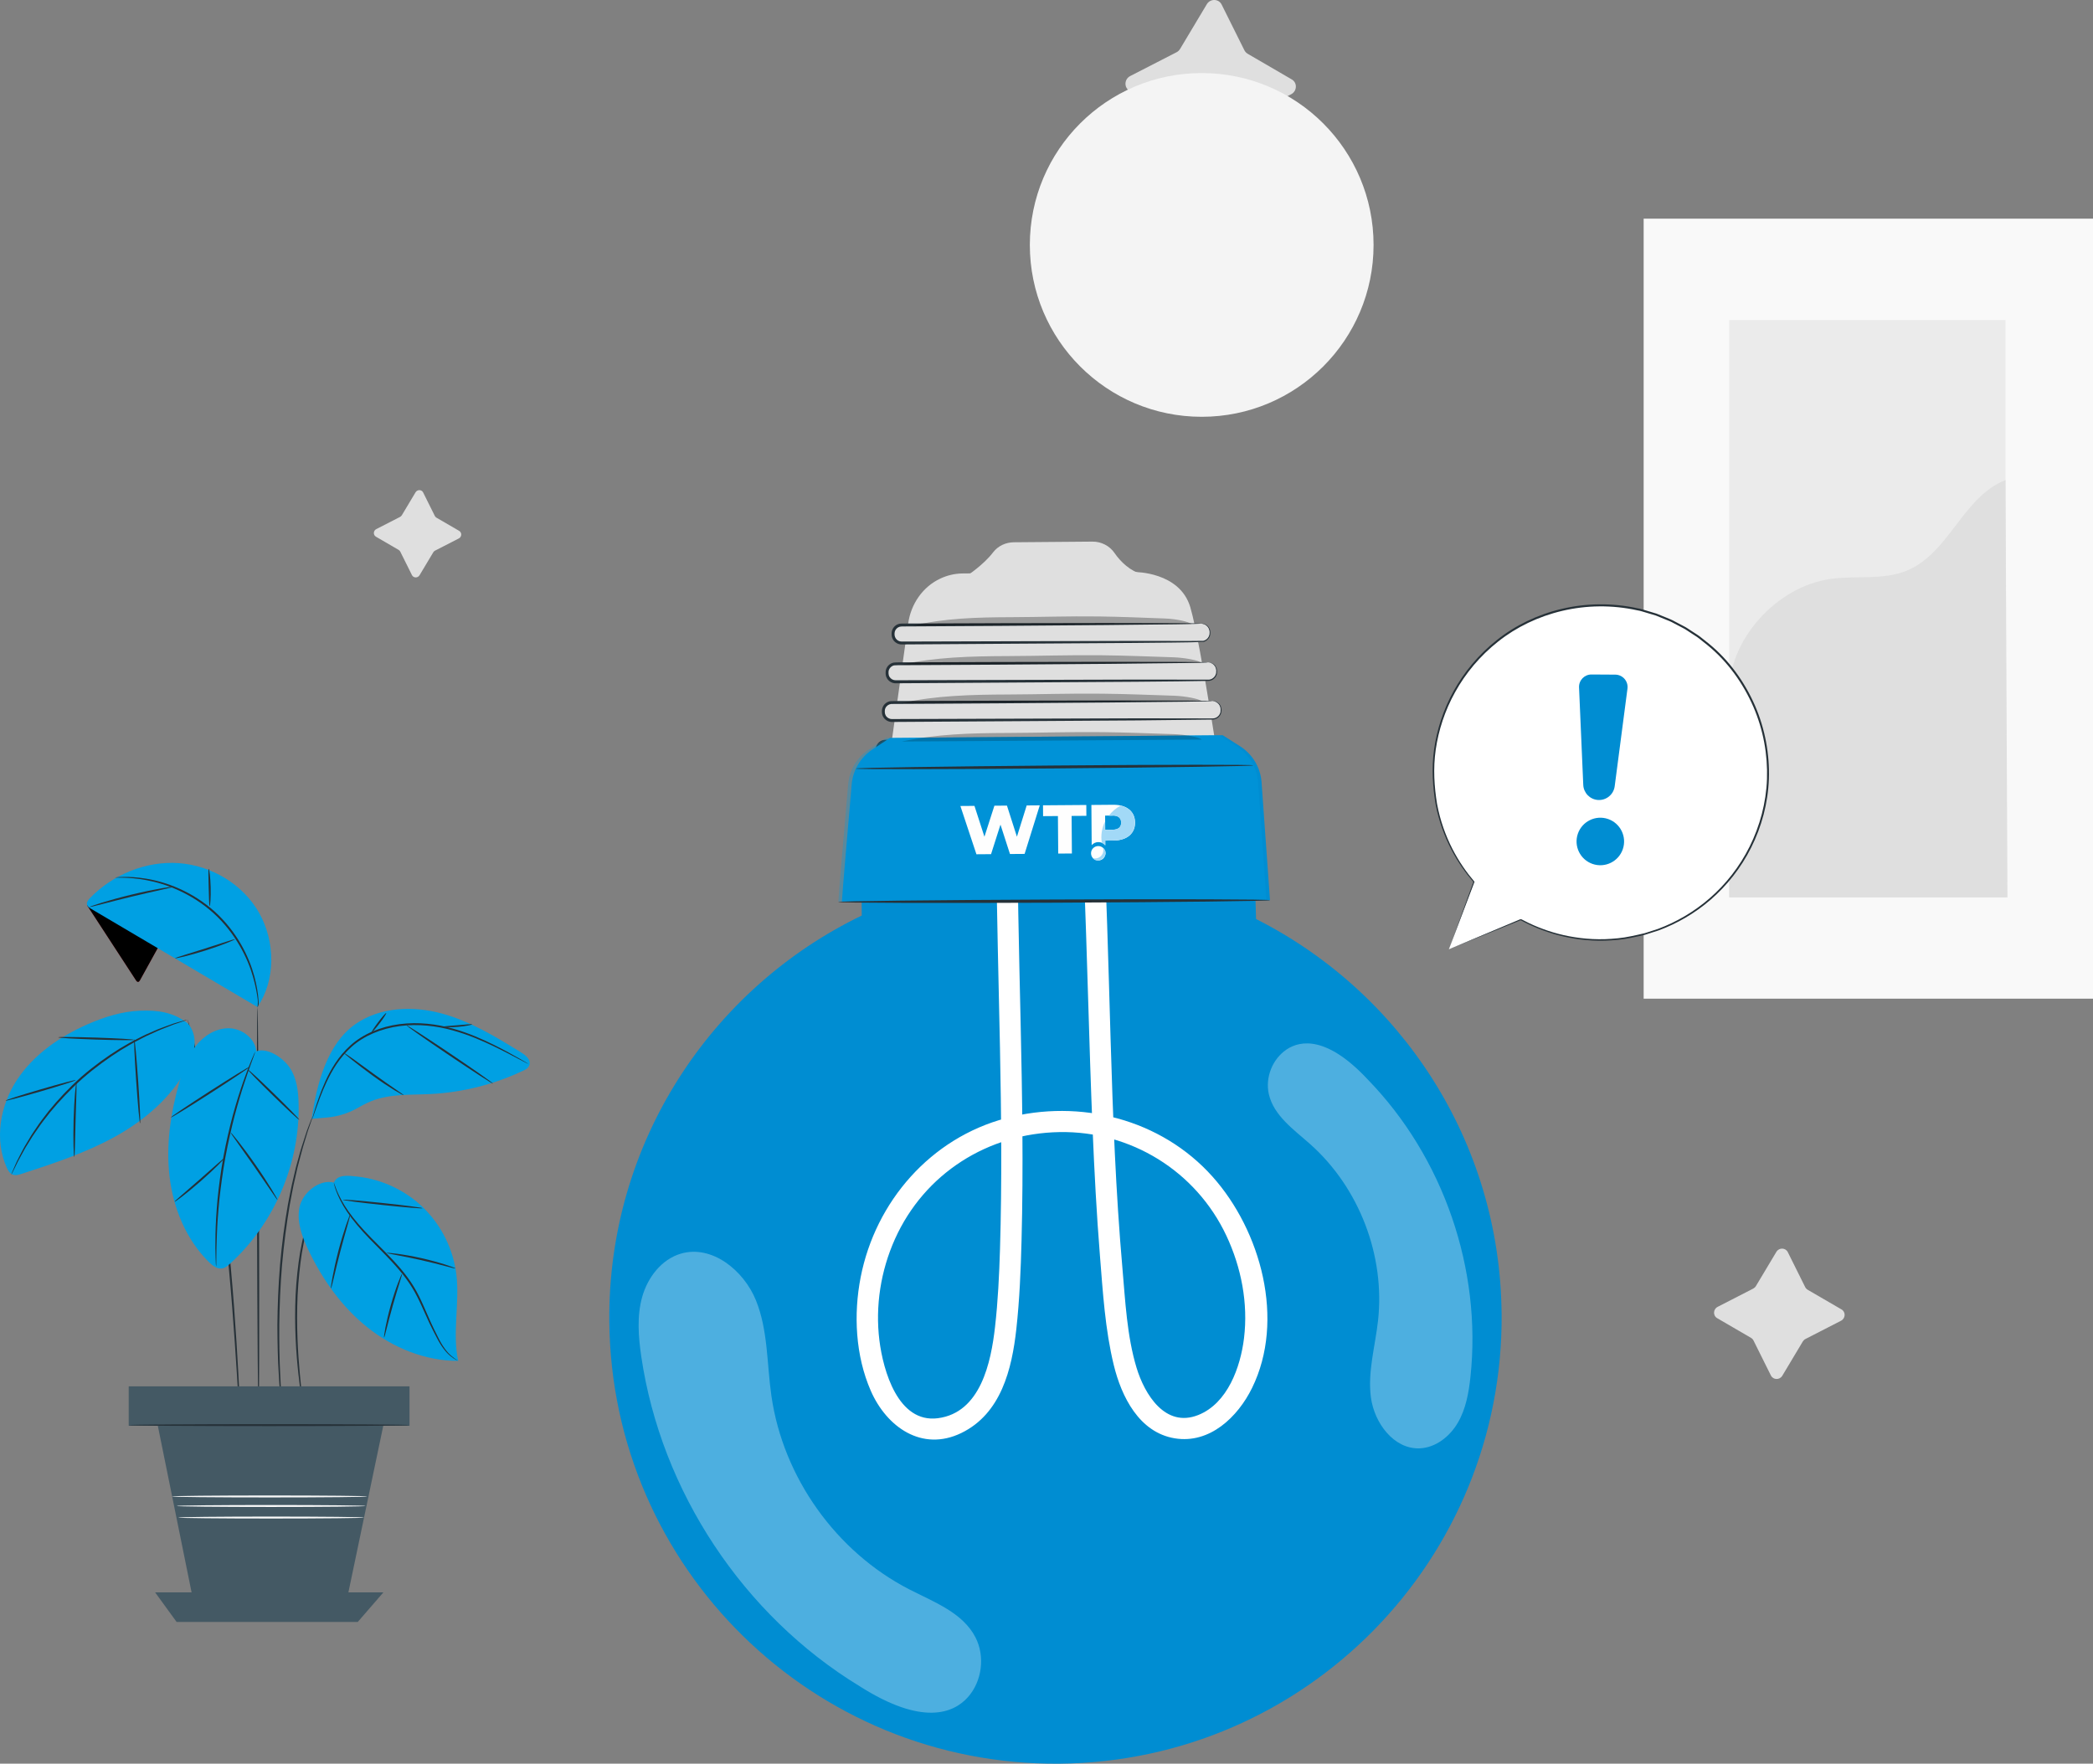 <?xml version="1.0" encoding="UTF-8"?>
<!-- Creator: CorelDRAW 2021 (64-Bit) -->
<svg xmlns="http://www.w3.org/2000/svg" xmlns:xlink="http://www.w3.org/1999/xlink" xmlns:xodm="http://www.corel.com/coreldraw/odm/2003" xml:space="preserve" width="112.916mm" height="95.148mm" version="1.1" style="shape-rendering:geometricPrecision; text-rendering:geometricPrecision; image-rendering:optimizeQuality; fill-rule:evenodd; clip-rule:evenodd" viewBox="0 0 575.3 484.77">
 <rect x="0" y="0" width="575.3" height="484.77" fill="#808080" stroke="none"/>
 <defs>
  <style type="text/css">
   <![CDATA[
    .fil8 {fill:#FEFEFE}
    .fil9 {fill:#A2D9F7}
    .fil7 {fill:#FEFEFE;fill-rule:nonzero}
    .fil10 {fill:#00A0E3;fill-rule:nonzero}
    .fil1 {fill:#008DD2;fill-rule:nonzero}
    .fil12 {fill:black;fill-rule:nonzero}
    .fil0 {fill:#263138;fill-rule:nonzero}
    .fil13 {fill:#445964;fill-rule:nonzero}
    .fil3 {fill:#DFDFDF;fill-rule:nonzero}
    .fil11 {fill:#E8505B;fill-rule:nonzero}
    .fil15 {fill:#EBEBEB;fill-rule:nonzero}
    .fil16 {fill:#F4F4F4;fill-rule:nonzero}
    .fil14 {fill:#F9F9F9;fill-rule:nonzero}
    .fil2 {fill:white;fill-rule:nonzero}
    .fil5 {fill:#00A0E3;fill-rule:nonzero;fill-opacity:0.302}
    .fil4 {fill:black;fill-rule:nonzero;fill-opacity:0.302}
    .fil6 {fill:white;fill-rule:nonzero;fill-opacity:0.302}
   ]]>
  </style>
 </defs>
 <g id="Слой_x0020_1">
  <path class="fil0" d="M267.24 327.17c0.06,-0.06 -0.6,-0.69 -1.85,-1.76 -0.61,-0.55 -1.39,-1.19 -2.37,-1.84 -0.96,-0.66 -2.02,-1.48 -3.32,-2.18 -2.51,-1.55 -5.71,-3.06 -9.38,-4.39 -3.7,-1.25 -7.89,-2.28 -12.38,-2.8 -4.5,-0.45 -8.81,-0.33 -12.69,0.11 -3.87,0.52 -7.31,1.32 -10.1,2.3 -1.42,0.41 -2.63,0.99 -3.71,1.43 -1.09,0.43 -1.99,0.89 -2.7,1.3 -1.45,0.79 -2.22,1.25 -2.18,1.33 0.11,0.23 3.29,-1.55 8.86,-3.23 2.77,-0.86 6.17,-1.56 9.97,-2.01 3.81,-0.37 8.03,-0.45 12.43,-0.01 4.39,0.5 8.5,1.48 12.14,2.65 3.62,1.25 6.79,2.64 9.32,4.07 5.08,2.81 7.82,5.23 7.97,5.03z"></path>
  <path class="fil1" d="M412.75 361.04c0.6,67.73 -53.81,123.12 -121.54,123.73 -67.73,0.6 -123.12,-53.81 -123.73,-121.54 -0.44,-49.04 27.97,-91.59 69.39,-111.58 -0.13,-14.53 -0.28,-30.94 -0.28,-30.94l107.48 -0.96c0,0 0.8,17.36 1.18,32.86 39.67,20.02 67.06,60.94 67.49,108.43z"></path>
  <path class="fil2" d="M279.69 220.99c-0.27,39.99 2.16,79.97 1.1,119.96 -0.21,8.12 -0.54,16.25 -1.43,24.33 -1.22,11.08 -4.21,23.31 -15.14,28.61 -10.8,5.23 -20.52,-1.65 -24.88,-11.64 -4.2,-9.63 -4.77,-20.97 -2.77,-31.19 4.07,-20.83 19.26,-38.25 39.96,-43.72 20.33,-5.37 42.6,0.23 56.76,16.08 13.29,14.87 20.03,39.43 10.86,58.09 -3.92,7.98 -11.63,15.4 -21.22,13.84 -9.8,-1.6 -14.67,-11.44 -16.79,-20.15 -2.38,-9.76 -3,-20.06 -3.8,-30.04 -0.93,-11.55 -1.53,-23.13 -2.02,-34.71 -1,-23.83 -1.44,-47.67 -2.45,-71.5 -0.22,-5.26 -0.48,-10.51 -0.79,-15.76 -0.22,-3.77 5.63,-4.31 5.85,-0.53 2.46,41.94 1.91,84.05 5.59,125.93 0.79,9.04 1.24,18.62 3.88,27.35 2.22,7.33 7.89,16.61 16.96,13 8.09,-3.22 11.62,-13.21 12.58,-21.11 1.17,-9.61 -0.74,-19.44 -4.84,-28.17 -8.35,-17.77 -26.29,-28.83 -45.88,-28.49 -19.66,0.34 -37.13,11.38 -45.23,29.41 -3.89,8.67 -5.44,18.4 -4.27,27.84 1.03,8.29 5.11,22.8 16.05,21.4 11.8,-1.51 14.63,-15.42 15.73,-25.06 0.81,-7.11 1.15,-14.27 1.37,-21.42 1.1,-36.86 -0.77,-73.76 -1.04,-110.62 -0.03,-3.73 -0.04,-7.46 -0.01,-11.18 0.02,-3.75 5.87,-4.31 5.85,-0.53z"></path>
  <path class="fil3" d="M266.01 158.1c0,0 4.38,-2.89 6.96,-6.28 1.34,-1.76 3.47,-2.75 5.68,-2.77l21.63 -0.18c2.42,-0.02 4.72,1.15 6.08,3.15 1.6,2.35 4.47,5.11 7.44,5.69l-47.8 0.39z"></path>
  <path class="fil3" d="M243.09 218.52c-0,-0.43 4.74,-34.26 6.55,-47.19 0.74,-5.31 3.98,-10.05 8.84,-12.31 1.77,-0.83 3.83,-1.38 6.14,-1.4 9.27,-0.07 47.31,-0.39 47.31,-0.39 0,0 12.36,-0.1 15.25,9.68 3.03,10.3 8.95,50.85 8.95,50.85l-93.04 0.76z"></path>
  <path class="fil3" d="M330.23 171.41l-82.42 0.38c-1.29,0.01 -2.34,1.06 -2.33,2.36l0 0.26c0.01,1.29 1.06,2.34 2.36,2.33l82.42 -0.38c1.29,-0.01 2.34,-1.06 2.33,-2.35l-0 -0.26c-0.01,-1.29 -1.06,-2.34 -2.36,-2.33z"></path>
  <path class="fil0" d="M330.23 171.41c-0.04,0.07 0.73,-0.09 1.6,0.73 0.41,0.41 0.73,1.1 0.64,1.97 -0.02,0.82 -0.64,1.79 -1.71,2.03 -4.47,0.09 -11.13,-0.01 -19.26,0.02 -16.34,0.05 -38.83,0.11 -63.66,0.18 -0.65,0.01 -1.28,-0.33 -1.63,-0.87 -0.17,-0.27 -0.29,-0.58 -0.32,-0.9 -0.02,-0.34 -0.02,-0.71 0.07,-0.99 0.18,-0.61 0.68,-1.11 1.29,-1.3 0.56,-0.16 1.42,-0.06 2.15,-0.1 3.03,-0.02 6.01,-0.03 8.94,-0.05 5.86,-0.04 11.52,-0.07 16.9,-0.1 10.76,-0.08 20.46,-0.16 28.62,-0.22 8.1,-0.09 14.68,-0.16 19.29,-0.22 2.23,-0.04 3.99,-0.08 5.25,-0.1 0.56,-0.02 1.01,-0.03 1.36,-0.05 0.31,-0.01 0.47,-0.03 0.47,-0.04 -0,-0.01 -0.16,-0.03 -0.47,-0.04 -0.35,-0.01 -0.8,-0.02 -1.36,-0.03 -1.25,-0.01 -3.01,-0.03 -5.25,-0.05 -4.61,-0.01 -11.19,-0.02 -19.3,-0.04 -8.16,0.01 -17.86,0.03 -28.62,0.05 -5.39,0.02 -11.04,0.04 -16.9,0.06 -2.93,0.01 -5.91,0.02 -8.94,0.03l-1.14 0.01c-0.35,0 -0.82,-0.01 -1.25,0.12 -0.86,0.26 -1.56,0.97 -1.81,1.83 -0.13,0.45 -0.13,0.87 -0.1,1.29 0.04,0.45 0.2,0.89 0.44,1.27 0.5,0.76 1.39,1.24 2.3,1.23 24.84,-0.16 47.32,-0.31 63.66,-0.41 8.16,-0.11 14.71,-0.08 19.33,-0.29 1.21,-0.3 1.87,-1.42 1.87,-2.32 0.08,-0.9 -0.3,-1.68 -0.76,-2.09 -0.97,-0.83 -1.75,-0.6 -1.71,-0.61z"></path>
  <path class="fil3" d="M332.07 182.04l-85.91 0.4c-1.29,0.01 -2.34,1.06 -2.33,2.35l0 0.26c0.01,1.29 1.06,2.34 2.36,2.33l85.91 -0.4c1.29,-0.01 2.34,-1.06 2.33,-2.35l-0 -0.26c-0.01,-1.29 -1.06,-2.34 -2.35,-2.33z"></path>
  <path class="fil0" d="M332.07 182.04c-0.04,0.07 0.76,-0.1 1.64,0.78 0.43,0.44 0.7,1.17 0.58,2.06 -0.08,0.85 -0.82,1.81 -1.95,1.93 -4.78,-0 -11.61,-0.01 -20.03,-0.02 -16.97,0.05 -40.33,0.12 -66.13,0.19 -0.67,0.01 -1.33,-0.36 -1.67,-0.93 -0.18,-0.28 -0.27,-0.61 -0.28,-0.94 -0.02,-0.41 0,-0.7 0.13,-1.02 0.23,-0.62 0.8,-1.1 1.45,-1.21 0.64,-0.07 1.54,-0.03 2.29,-0.04 3.14,-0.02 6.24,-0.03 9.29,-0.05 6.09,-0.04 11.96,-0.07 17.56,-0.1 11.18,-0.08 21.25,-0.16 29.73,-0.22 8.42,-0.09 15.26,-0.17 20.04,-0.22 2.32,-0.04 4.15,-0.08 5.45,-0.1 0.59,-0.02 1.05,-0.03 1.42,-0.05 0.32,-0.01 0.48,-0.03 0.48,-0.04 0,-0.01 -0.16,-0.03 -0.48,-0.04 -0.36,-0.01 -0.83,-0.02 -1.42,-0.03 -1.3,-0.01 -3.13,-0.03 -5.45,-0.05 -4.79,-0.01 -11.62,-0.02 -20.04,-0.03 -8.48,0.01 -18.55,0.03 -29.73,0.05 -5.6,0.02 -11.47,0.04 -17.56,0.06 -3.05,0.01 -6.14,0.02 -9.29,0.04 -0.82,0.02 -1.51,-0.04 -2.44,0.06 -0.92,0.16 -1.72,0.83 -2.05,1.71 -0.18,0.42 -0.2,0.95 -0.18,1.33 0.02,0.47 0.15,0.93 0.4,1.33 0.48,0.81 1.41,1.33 2.36,1.32 25.8,-0.17 49.16,-0.32 66.13,-0.42 8.47,-0.08 15.29,-0.13 20.06,-0.24 1.29,-0.16 2.09,-1.27 2.15,-2.21 0.1,-0.94 -0.23,-1.77 -0.7,-2.2 -0.98,-0.9 -1.8,-0.65 -1.76,-0.67z"></path>
  <path class="fil3" d="M333.27 192.68l-88.14 0.41c-1.29,0.01 -2.34,1.06 -2.33,2.36l0 0.26c0.01,1.29 1.06,2.34 2.35,2.33l88.14 -0.41c1.29,-0.01 2.34,-1.06 2.33,-2.35l-0 -0.26c-0.01,-1.3 -1.06,-2.34 -2.35,-2.33z"></path>
  <path class="fil0" d="M333.27 192.68c-0.04,0.07 0.79,-0.11 1.67,0.81 0.43,0.45 0.68,1.22 0.54,2.13 -0.11,0.87 -0.93,1.82 -2.1,1.85 -4.9,-0.01 -11.89,-0.02 -20.52,-0.03 -17.37,0.05 -41.29,0.12 -67.7,0.2 -0.69,0.01 -1.36,-0.37 -1.7,-0.97 -0.17,-0.3 -0.26,-0.63 -0.26,-0.98 -0.01,-0.42 0.02,-0.71 0.17,-1.04 0.27,-0.63 0.89,-1.07 1.56,-1.15 0.72,-0.03 1.59,-0.01 2.38,-0.02 3.22,-0.02 6.39,-0.03 9.51,-0.05 6.23,-0.04 12.25,-0.07 17.98,-0.11 11.45,-0.09 21.76,-0.16 30.44,-0.23 8.63,-0.09 15.62,-0.17 20.52,-0.22 2.38,-0.04 4.25,-0.08 5.58,-0.1 0.6,-0.02 1.08,-0.03 1.45,-0.05 0.33,-0.02 0.49,-0.03 0.49,-0.04 -0,-0.01 -0.17,-0.03 -0.49,-0.04 -0.37,-0.01 -0.85,-0.02 -1.45,-0.03 -1.33,-0.01 -3.2,-0.03 -5.58,-0.05 -4.9,-0.01 -11.9,-0.02 -20.52,-0.03 -8.68,0.02 -18.99,0.03 -30.44,0.06 -5.73,0.02 -11.74,0.04 -17.98,0.06 -3.12,0.01 -6.29,0.02 -9.51,0.04 -0.82,0.01 -1.57,-0.01 -2.47,0.03 -0.95,0.1 -1.82,0.73 -2.2,1.62 -0.2,0.42 -0.25,0.97 -0.23,1.36 0,0.47 0.12,0.96 0.37,1.37 0.47,0.84 1.43,1.38 2.39,1.37 26.42,-0.17 50.33,-0.32 67.7,-0.43 8.63,-0.1 15.63,-0.17 20.53,-0.23 1.33,-0.06 2.22,-1.16 2.32,-2.12 0.13,-0.95 -0.17,-1.82 -0.65,-2.27 -0.99,-0.94 -1.84,-0.68 -1.79,-0.7z"></path>
  <path class="fil3" d="M335.14 203.31l-91.71 0.42c-1.29,0.01 -2.34,1.06 -2.33,2.36l0 0.26c0.01,1.29 1.06,2.34 2.36,2.33l91.71 -0.43c1.29,-0.01 2.34,-1.06 2.33,-2.36l-0 -0.26c-0.01,-1.3 -1.06,-2.34 -2.36,-2.33z"></path>
  <path class="fil0" d="M335.14 203.31c-0.05,0.07 0.83,-0.12 1.72,0.86 0.44,0.48 0.65,1.31 0.46,2.23 -0.19,0.89 -1.11,1.8 -2.35,1.7 -5.08,-0.01 -12.34,-0.02 -21.29,-0.03 -18.02,0.05 -42.83,0.13 -70.23,0.21 -0.72,0.01 -1.41,-0.41 -1.73,-1.04 -0.31,-0.6 -0.31,-1.49 0.01,-2.08 0.33,-0.63 1.01,-1.03 1.72,-1.02 0.84,-0.01 1.68,-0.01 2.51,-0.01 3.34,-0.02 6.63,-0.04 9.86,-0.05 6.47,-0.04 12.7,-0.07 18.65,-0.11 11.87,-0.09 22.57,-0.17 31.57,-0.23 8.95,-0.1 16.21,-0.17 21.29,-0.23 2.47,-0.04 4.41,-0.08 5.79,-0.1 0.63,-0.02 1.12,-0.04 1.51,-0.05 0.34,-0.01 0.51,-0.03 0.51,-0.04 0,-0.01 -0.17,-0.03 -0.51,-0.04 -0.38,-0.01 -0.88,-0.02 -1.51,-0.03 -1.37,-0.01 -3.31,-0.03 -5.79,-0.05 -5.08,-0.01 -12.34,-0.02 -21.29,-0.03 -9,0.02 -19.7,0.04 -31.58,0.06 -5.94,0.02 -12.18,0.04 -18.65,0.06 -3.23,0.01 -6.53,0.03 -9.86,0.04 -0.83,0 -1.67,0.01 -2.51,0.01 -0.98,-0.01 -1.96,0.56 -2.42,1.44 -0.23,0.43 -0.35,0.96 -0.33,1.42 -0.02,0.44 0.08,0.99 0.32,1.42 0.46,0.89 1.44,1.48 2.45,1.47 27.4,-0.17 52.21,-0.33 70.23,-0.44 8.95,-0.1 16.21,-0.17 21.29,-0.23 1.36,0.08 2.41,-0.97 2.58,-1.96 0.18,-0.99 -0.09,-1.89 -0.57,-2.38 -0.47,-0.51 -0.99,-0.68 -1.32,-0.74 -0.34,-0.05 -0.52,-0.01 -0.52,-0.01z"></path>
  <path class="fil1" d="M231.41 247.79c-0.01,-0.88 1.77,-21.58 2.69,-32.21 0.34,-3.9 2.44,-7.43 5.71,-9.59l4.8 -3.16 91.47 -0.75 4.78 3.04c3.34,2.13 5.52,5.68 5.88,9.63l2.34 32.69 -117.68 0.35z"></path>
  <path class="fil4" d="M250.88 171.98c8.79,-2.07 17.58,-2.31 27.25,-2.34 7.81,-0.03 15.46,-0.31 23.94,-0.2 6.21,0.08 11.93,0.34 18.13,0.56 3.14,0.11 6.58,0.88 7.21,1.5l-76.52 0.48z"></path>
  <path class="fil4" d="M247.71 182.69c9.48,-2.07 18.95,-2.32 29.37,-2.36 8.42,-0.03 16.67,-0.32 25.81,-0.22 6.7,0.07 12.86,0.34 19.54,0.55 3.38,0.11 7.09,0.87 7.77,1.5l-82.5 0.53z"></path>
  <path class="fil4" d="M247.79 193.25c9.48,-2.07 18.95,-2.32 29.38,-2.36 8.42,-0.03 16.67,-0.32 25.81,-0.22 6.7,0.07 12.86,0.34 19.54,0.55 3.38,0.11 7.09,0.87 7.77,1.5l-82.5 0.53z"></path>
  <path class="fil4" d="M247.88 203.82c9.48,-2.07 18.95,-2.32 29.37,-2.36 8.42,-0.03 16.67,-0.32 25.81,-0.22 6.7,0.07 12.86,0.34 19.54,0.55 3.38,0.11 7.09,0.87 7.77,1.5l-82.5 0.53z"></path>
  <path class="fil5" d="M230.44 247.79c-0.01,-0.88 1.77,-21.58 2.69,-32.21 0.34,-3.9 2.44,-7.43 5.71,-9.59l4.8 -3.16 91.47 -0.75 4.78 3.04c3.34,2.13 5.52,5.68 5.88,9.63l2.34 32.69 -117.68 0.35z"></path>
  <path class="fil0" d="M344.48 210.36c-0,-0.22 -24.47,-0.2 -54.64,0.05 -30.18,0.25 -54.64,0.62 -54.64,0.85 0,0.22 24.46,0.2 54.65,-0.05 30.17,-0.25 54.64,-0.63 54.64,-0.84z"></path>
  <path class="fil0" d="M349.09 247.43c0.01,-0.25 -26.56,-0.33 -59.34,-0.19 -32.79,0.14 -59.36,0.45 -59.37,0.69 -0.01,0.24 26.56,0.33 59.34,0.19 32.78,-0.14 59.36,-0.45 59.36,-0.69z"></path>
  <path class="fil6" d="M266.04 466.5c-3.91,4.38 -12.48,7.99 -29.77,-3.03 -31.95,-19.45 -54.56,-53.58 -60,-90.59 -0.8,-5.47 -1.24,-11.13 0.26,-16.45 1.51,-5.32 5.29,-10.27 10.59,-11.84 8.54,-2.53 17.33,4.59 20.67,12.84 3.34,8.26 2.98,17.47 4.25,26.28 3.21,22.37 17.78,42.81 37.87,53.14 6.8,3.49 14.73,6.41 18.22,13.21 2.68,5.22 1.81,12.06 -2.09,16.44z"></path>
  <path class="fil6" d="M353.63 288.47c3.88,-2.6 11.21,-3.67 22.34,8.26 20.75,21.34 31.38,52.13 28.21,81.73 -0.47,4.37 -1.26,8.83 -3.48,12.62 -2.22,3.8 -6.12,6.86 -10.51,7.02 -7.08,0.25 -12.44,-6.98 -13.37,-14.01 -0.93,-7.03 1.18,-14.05 1.96,-21.09 1.98,-17.87 -5.18,-36.52 -18.61,-48.48 -4.54,-4.04 -10.07,-7.87 -11.41,-13.8 -1.03,-4.56 1,-9.65 4.88,-12.25z"></path>
  <g id="_2282352514320">
   <path class="fil7" d="M282.21 221.37l-2.69 8.61 -2.74 -8.55 -3.45 0.03 -2.74 8.52 -2.74 -8.47 -3.87 0.03 4.41 13.27 4.02 -0.03 2.59 -8.12 2.61 8.08 4.02 -0.03 4.17 -13.35 -3.59 0.03zm8.66 13.25l3.76 -0.03 -0.08 -10.32 4.06 -0.03 -0.02 -2.98 -11.9 0.09 0.02 2.98 4.08 -0.03 0.08 10.32zm15.19 -13.42l-6.07 0.05 0.08 11.05c0.45,-0.51 1.09,-0.84 1.84,-0.84 0.75,-0.01 1.46,0.34 1.92,0.89l-0.01 -1.3 2.32 -0.02c3.62,-0.03 5.89,-1.93 5.86,-4.95 -0.02,-3.04 -2.32,-4.9 -5.94,-4.88zm-0.18 6.86l-2.09 0.02 -0.03 -3.9 2.09 -0.02c1.56,-0.01 2.34,0.7 2.35,1.94 0.01,1.22 -0.76,1.94 -2.32,1.96z"></path>
   <path class="fil8" d="M301.86 232.55c1.1,-0.01 1.99,0.87 2,1.97 0.01,1.1 -0.87,1.99 -1.97,2 -1.1,0.01 -1.99,-0.87 -2,-1.97 -0.01,-1.1 0.87,-1.99 1.97,-2z"></path>
   <path class="fil9" d="M302.63 235.28c-0.58,0.59 -1.44,0.81 -2.23,0.58 0.37,0.41 0.65,0.66 1.49,0.66 0.84,-0.01 2.03,-1.16 2.03,-2 -0.01,-0.84 -0.32,-1.12 -0.74,-1.48 0.24,0.79 0.03,1.65 -0.55,2.24z"></path>
   <g>
    <path class="fil9" d="M305.8 224.17c1.56,-0.01 2.34,0.7 2.35,1.94 0.01,1.22 -0.76,1.94 -2.32,1.96l-2.09 0.02 -0.02 -2.27c-0.86,1.79 -1.19,3.82 -0.86,5.85 0.35,0.15 0.67,0.39 0.91,0.68l-0.01 -1.3 2.32 -0.02c3.62,-0.03 5.89,-1.93 5.86,-4.95 0,-0.04 -0,-0.09 -0,-0.13l-0 -0.05 -0 -0.08 -0 -0.05 -0.01 -0.08 -0 -0.04c-0.01,-0.08 -0.02,-0.17 -0.03,-0.25l-0.01 -0.04 -0.01 -0.08 -0.01 -0.04 -0.01 -0.09 -0.01 -0.04 -0.02 -0.09 -0.01 -0.03 -0 -0.01c-0.01,-0.04 -0.02,-0.07 -0.02,-0.11l-0.01 -0.04 -0.02 -0.07 -0.01 -0.05 -0.02 -0.07 -0.01 -0.04 -0.02 -0.07 -0.01 -0.04c-0.01,-0.04 -0.02,-0.07 -0.04,-0.11l-0.01 -0.01 -0.04 -0.09 -0.01 -0.03 -0.03 -0.07 -0.02 -0.04 -0.03 -0.07 -0.02 -0.04 -0 -0 -0.04 -0.09 -0 -0.01 -0.01 -0.03 -0.03 -0.07 -0.02 -0.04 -0.03 -0.06 -0.02 -0.04 -0.04 -0.06 -0.02 -0.03c-0.02,-0.03 -0.04,-0.06 -0.06,-0.09l-0 -0.01 -0.01 -0.01c-0.02,-0.03 -0.03,-0.05 -0.05,-0.08l-0.02 -0.03 -0.04 -0.06 -0.02 -0.03 -0.05 -0.06 -0.02 -0.03c-0.02,-0.02 -0.04,-0.05 -0.06,-0.07l-0.01 -0.01 -0 -0 -0.02 -0.02 -0.05 -0.06 -0.03 -0.03 -0.04 -0.05 -0.03 -0.03 -0.05 -0.06 -0.03 -0.03c-0.03,-0.03 -0.05,-0.05 -0.08,-0.08l0 0 -0 -0c-0.03,-0.02 -0.05,-0.05 -0.08,-0.07l-0.03 -0.03 -0.05 -0.04 -0.04 -0.03 -0.05 -0.05 -0.04 -0.03 -0.07 -0.06 -0.01 -0.01 -0 -0c-0.03,-0.02 -0.06,-0.05 -0.09,-0.07l-0.03 -0.02 -0.06 -0.04 -0.04 -0.03 -0.06 -0.04 -0.03 -0.02 -0.08 -0.05 -0.02 -0.01 -0.01 -0c-0.03,-0.02 -0.07,-0.04 -0.1,-0.06l-0.03 -0.02 -0.06 -0.04 -0.05 -0.03 -0.06 -0.03 -0.04 -0.02 -0.06 -0.03 -0.06 -0.03c-0.03,-0.02 -0.06,-0.03 -0.1,-0.05l-0.03 -0.01 -0.08 -0.04 -0.05 -0.02 -0.06 -0.03 -0.05 -0.02 -0.08 -0.03 -0.04 -0.01c-0.04,-0.01 -0.08,-0.03 -0.12,-0.04l-0.02 -0.01 -0.09 -0.03 -0.05 -0.02 -0.07 -0.02 -0.06 -0.02 -0.08 -0.02 -0.05 -0.01 -0.01 -0 -0.11 -0.03 0 0 -0.05 -0.01 -0.08 -0.02 -0.06 -0.01 -0.04 -0.01c-1.31,0.7 -2.4,1.66 -3.24,2.78l1.08 -0.01zm5.48 -0.58c-0.02,-0.03 -0.04,-0.06 -0.06,-0.09l0.06 0.09zm-0.6 -0.77c-0.03,-0.03 -0.05,-0.05 -0.08,-0.08l0.08 0.08z"></path>
   </g>
  </g>
  <path class="fil0" d="M71.08 389.83c-0.15,0 -0.35,-25.31 -0.43,-56.52 -0.09,-31.22 -0.04,-56.52 0.12,-56.52 0.15,-0 0.34,25.3 0.43,56.52 0.09,31.21 0.04,56.52 -0.11,56.52z"></path>
  <path class="fil0" d="M88.21 326.5c0.02,0.01 -0.06,0.21 -0.21,0.59 -0.18,0.43 -0.41,0.97 -0.69,1.64 -0.15,0.36 -0.32,0.75 -0.5,1.18 -0.16,0.45 -0.33,0.92 -0.51,1.44 -0.19,0.52 -0.38,1.07 -0.59,1.65 -0.21,0.58 -0.37,1.22 -0.57,1.88 -0.84,2.62 -1.51,5.84 -2.15,9.42 -0.56,3.6 -0.98,7.58 -1.19,11.78 -0.37,8.4 0.1,16.02 0.61,21.51 0.25,2.75 0.5,4.97 0.68,6.5 0.08,0.72 0.14,1.3 0.19,1.77 0.04,0.41 0.05,0.62 0.03,0.62 -0.02,0 -0.07,-0.21 -0.14,-0.61 -0.08,-0.46 -0.18,-1.04 -0.3,-1.75 -0.25,-1.52 -0.56,-3.74 -0.85,-6.49 -0.61,-5.49 -1.15,-13.13 -0.77,-21.58 0.21,-4.22 0.65,-8.22 1.24,-11.84 0.67,-3.6 1.39,-6.82 2.28,-9.45 0.21,-0.66 0.39,-1.29 0.61,-1.88 0.22,-0.58 0.44,-1.13 0.64,-1.64 0.2,-0.51 0.38,-0.98 0.56,-1.43 0.19,-0.43 0.38,-0.82 0.55,-1.17 0.32,-0.65 0.58,-1.18 0.78,-1.6 0.18,-0.36 0.29,-0.55 0.31,-0.54z"></path>
  <path class="fil0" d="M86.24 306.04c0.02,0.01 -0.07,0.29 -0.25,0.83 -0.2,0.58 -0.47,1.37 -0.8,2.35 -0.18,0.51 -0.37,1.08 -0.59,1.7 -0.19,0.63 -0.4,1.31 -0.62,2.04 -0.45,1.46 -0.97,3.13 -1.43,5 -0.25,0.93 -0.5,1.91 -0.77,2.93 -0.23,1.03 -0.47,2.1 -0.72,3.2 -0.54,2.2 -0.92,4.6 -1.42,7.1 -0.85,5.03 -1.59,10.58 -2.11,16.44 -0.49,5.87 -0.7,11.47 -0.77,16.57 -0.02,5.1 0.05,9.69 0.26,13.55 0.07,1.93 0.19,3.67 0.29,5.2 0.09,1.53 0.18,2.85 0.28,3.92 0.08,1.04 0.14,1.86 0.19,2.48 0.04,0.57 0.05,0.87 0.03,0.87 -0.02,0 -0.07,-0.29 -0.14,-0.86 -0.07,-0.61 -0.17,-1.44 -0.29,-2.47 -0.13,-1.07 -0.26,-2.39 -0.38,-3.92 -0.13,-1.53 -0.28,-3.27 -0.37,-5.2 -0.26,-3.86 -0.36,-8.46 -0.38,-13.57 0.05,-5.11 0.24,-10.73 0.73,-16.61 0.52,-5.88 1.28,-11.45 2.16,-16.49 0.51,-2.5 0.92,-4.9 1.47,-7.11 0.26,-1.11 0.51,-2.17 0.75,-3.2 0.28,-1.02 0.55,-1.99 0.81,-2.93 0.49,-1.87 1.04,-3.53 1.52,-4.99 0.24,-0.73 0.46,-1.41 0.66,-2.03 0.23,-0.61 0.44,-1.17 0.63,-1.68 0.38,-0.97 0.68,-1.74 0.9,-2.32 0.21,-0.53 0.33,-0.8 0.35,-0.8z"></path>
  <path class="fil0" d="M66.21 394.31c-0.01,0 -0.02,-0.1 -0.04,-0.3 -0.02,-0.23 -0.04,-0.51 -0.07,-0.87 -0.05,-0.81 -0.13,-1.93 -0.23,-3.35 -0.18,-2.95 -0.45,-7.15 -0.77,-12.33 -0.67,-10.41 -1.63,-24.78 -3.38,-40.59 -0.9,-7.9 -1.93,-15.41 -3.01,-22.22 -0.57,-3.4 -1.09,-6.63 -1.68,-9.64 -0.54,-3.02 -1.12,-5.81 -1.66,-8.36 -0.51,-2.56 -1.07,-4.85 -1.52,-6.87 -0.45,-2.02 -0.88,-3.75 -1.24,-5.16 -0.34,-1.39 -0.61,-2.48 -0.8,-3.26 -0.08,-0.35 -0.14,-0.63 -0.19,-0.85 -0.04,-0.19 -0.06,-0.29 -0.05,-0.29 0.01,-0 0.04,0.09 0.1,0.28 0.06,0.22 0.15,0.49 0.25,0.84 0.22,0.78 0.52,1.86 0.9,3.24 0.39,1.4 0.85,3.13 1.33,5.15 0.48,2.02 1.07,4.3 1.6,6.86 0.56,2.55 1.17,5.34 1.73,8.36 0.61,3.01 1.15,6.24 1.74,9.64 1.11,6.81 2.16,14.33 3.06,22.24 1.75,15.83 2.66,30.22 3.23,40.63 0.28,5.21 0.48,9.42 0.6,12.34 0.05,1.43 0.09,2.55 0.12,3.36 0.01,0.36 0.01,0.65 0.02,0.87 0,0.2 -0,0.3 -0.01,0.3z"></path>
  <path class="fil10" d="M70.45 288.96c-0.33,-3.58 -3.96,-6.29 -7.56,-6.33 -3.6,-0.04 -6.96,2.12 -9.16,4.97 -2.2,2.85 -3.42,6.33 -4.41,9.79 -2.42,8.45 -3.75,17.32 -2.71,26.05 1.04,8.73 4.58,17.32 10.84,23.48 1.02,1 2.34,2 3.73,1.71 0.76,-0.16 1.39,-0.69 1.97,-1.22 12.3,-11.11 19.4,-27.75 18.92,-44.32 -0.1,-3.32 -0.53,-6.77 -2.37,-9.54 -1.84,-2.77 -6.12,-5.7 -9.25,-4.59z"></path>
  <path class="fil11" d="M43.56 260.25c-1.69,3.06 -3.38,6.12 -5.07,9.18 -0.12,0.21 -0.28,0.45 -0.52,0.47 -0.27,0.02 -0.47,-0.23 -0.61,-0.45 -4.47,-6.86 -8.94,-13.72 -13.41,-20.58l3.09 -1.75 16.52 13.12z"></path>
  <path class="fil12" d="M43.56 260.25c-1.69,3.06 -3.38,6.12 -5.07,9.18 -0.12,0.21 -0.28,0.45 -0.52,0.47 -0.27,0.02 -0.47,-0.23 -0.61,-0.45 -4.47,-6.86 -8.94,-13.72 -13.41,-20.58l3.09 -1.75 16.52 13.12z"></path>
  <path class="fil10" d="M70.76 276.79c-15.24,-9 -30.49,-17.99 -45.73,-26.99 -0.47,-0.28 -0.97,-0.6 -1.11,-1.12 -0.18,-0.68 0.33,-1.33 0.81,-1.83 6.29,-6.49 15.43,-10.25 24.44,-9.6 9.01,0.65 17.68,5.86 22.1,13.74 4.41,7.89 4.56,18.32 -0.5,25.8z"></path>
  <path class="fil0" d="M31.62 241.19c-0,-0.02 0.2,-0.04 0.6,-0.07 0.39,-0.02 0.98,-0.09 1.73,-0.08 1.5,-0.04 3.69,0.06 6.35,0.5 2.66,0.44 5.78,1.29 9.04,2.75 3.26,1.45 6.63,3.54 9.7,6.29 3.05,2.78 5.47,5.93 7.23,9.03 1.77,3.1 2.93,6.12 3.63,8.72 0.7,2.6 1.02,4.76 1.13,6.26 0.08,0.75 0.05,0.94 0.07,1.33 0.01,0.4 -0.33,1 -0.35,1 -0.05,0 0.25,-0.83 0.07,-2.31 -0.18,-1.48 -0.55,-3.62 -1.29,-6.18 -1.45,-5.09 -4.8,-11.96 -10.86,-17.45 -6.06,-5.48 -13.23,-8.13 -18.44,-9.06 -2.62,-0.49 -4.79,-0.64 -6.28,-0.67 -1.49,-0.03 -2.32,-0.01 -2.33,-0.06z"></path>
  <path class="fil0" d="M64.57 258.17c0.03,0.07 -0.85,0.48 -2.31,1.05 -1.46,0.57 -3.49,1.31 -5.77,2.03 -2.28,0.72 -4.37,1.3 -5.89,1.67 -1.52,0.37 -2.48,0.55 -2.49,0.48 -0.02,-0.07 0.9,-0.38 2.39,-0.85 1.69,-0.53 3.65,-1.14 5.82,-1.82 2.17,-0.7 4.13,-1.33 5.81,-1.87 1.49,-0.48 2.41,-0.76 2.44,-0.69z"></path>
  <path class="fil0" d="M57.37 238.82c0.15,-0.01 0.47,2.27 0.54,5.1 0.07,2.84 -0.13,5.13 -0.28,5.12 -0.15,-0.01 -0.19,-2.29 -0.27,-5.11 -0.07,-2.82 -0.15,-5.1 0.01,-5.12z"></path>
  <path class="fil0" d="M24.63 249.3c-0.02,-0.07 1.24,-0.53 3.32,-1.17 2.08,-0.64 4.97,-1.45 8.2,-2.23 3.23,-0.78 6.17,-1.37 8.31,-1.75 2.14,-0.38 3.48,-0.54 3.49,-0.47 0.01,0.08 -1.3,0.38 -3.41,0.85 -2.12,0.47 -5.04,1.13 -8.26,1.9 -3.22,0.78 -6.12,1.52 -8.22,2.07 -2.1,0.54 -3.41,0.87 -3.43,0.8z"></path>
  <path class="fil10" d="M51.47 281.18c-3.93,-2.98 -8.09,-3.57 -13.02,-3.37 -4.93,0.2 -9.73,1.7 -14.26,3.68 -7.71,3.38 -14.96,8.36 -19.57,15.4 -4.61,7.05 -6.21,16.37 -2.76,24.05 0.34,0.76 0.79,1.56 1.56,1.89 0.81,0.35 1.74,0.08 2.58,-0.2 8.77,-2.86 17.6,-5.75 25.67,-10.23 8.06,-4.48 15.4,-10.71 19.73,-18.86 1.04,-1.95 1.91,-4.05 2.08,-6.26 0.17,-2.21 -0.44,-4.55 -2.01,-6.11z"></path>
  <path class="fil0" d="M51.55 280.26c0,0.02 -0.21,0.11 -0.63,0.26 -0.47,0.16 -1.08,0.37 -1.84,0.63 -0.41,0.14 -0.85,0.28 -1.33,0.44 -0.48,0.17 -1,0.39 -1.55,0.61 -1.11,0.45 -2.4,0.9 -3.75,1.56 -0.69,0.31 -1.4,0.64 -2.15,0.98 -0.75,0.34 -1.49,0.77 -2.28,1.17 -1.59,0.78 -3.2,1.78 -4.91,2.79 -3.36,2.13 -6.92,4.68 -10.38,7.7 -3.43,3.05 -6.43,6.26 -8.96,9.32 -1.22,1.57 -2.42,3.04 -3.39,4.52 -0.5,0.73 -1.01,1.42 -1.45,2.11 -0.43,0.7 -0.85,1.37 -1.25,2.01 -0.83,1.26 -1.43,2.48 -2.02,3.53 -0.28,0.53 -0.57,1.01 -0.8,1.47 -0.22,0.46 -0.42,0.88 -0.61,1.26 -0.35,0.71 -0.64,1.29 -0.86,1.74 -0.2,0.4 -0.32,0.6 -0.33,0.59 -0.02,-0.01 0.06,-0.23 0.23,-0.64 0.2,-0.46 0.45,-1.05 0.77,-1.79 0.17,-0.39 0.36,-0.82 0.57,-1.29 0.22,-0.46 0.49,-0.96 0.76,-1.49 0.56,-1.06 1.15,-2.3 1.96,-3.58 0.39,-0.65 0.8,-1.33 1.22,-2.04 0.43,-0.71 0.94,-1.4 1.43,-2.14 0.97,-1.5 2.16,-2.99 3.37,-4.58 2.53,-3.1 5.54,-6.34 8.99,-9.42 3.49,-3.04 7.08,-5.6 10.48,-7.72 1.73,-1.01 3.36,-2 4.97,-2.76 0.8,-0.4 1.55,-0.81 2.31,-1.15 0.76,-0.33 1.48,-0.65 2.18,-0.95 1.37,-0.64 2.68,-1.06 3.8,-1.49 0.57,-0.2 1.09,-0.41 1.58,-0.57 0.49,-0.14 0.94,-0.28 1.35,-0.4 0.77,-0.22 1.39,-0.4 1.87,-0.53 0.43,-0.12 0.66,-0.17 0.66,-0.15z"></path>
  <path class="fil0" d="M20.82 296.89c0.04,0.15 -4.24,1.53 -9.57,3.08 -5.33,1.56 -9.68,2.7 -9.72,2.56 -0.04,-0.15 4.24,-1.53 9.57,-3.08 5.33,-1.56 9.68,-2.7 9.72,-2.56z"></path>
  <path class="fil0" d="M20.42 318.01c-0.07,0 -0.16,-1.14 -0.21,-2.98 -0.05,-1.84 -0.06,-4.39 0.02,-7.2 0.08,-2.81 0.23,-5.36 0.38,-7.19 0.15,-1.84 0.3,-2.97 0.38,-2.96 0.08,0.01 0.06,1.15 0.01,2.99 -0.06,2.02 -0.14,4.47 -0.22,7.19 -0.07,2.71 -0.13,5.17 -0.18,7.19 -0.05,1.84 -0.1,2.98 -0.18,2.98z"></path>
  <path class="fil0" d="M38.51 308.79c-0.15,0.01 -0.63,-5.17 -1.07,-11.56 -0.44,-6.4 -0.68,-11.59 -0.53,-11.6 0.15,-0.01 0.63,5.17 1.07,11.56 0.44,6.4 0.68,11.59 0.53,11.6z"></path>
  <path class="fil0" d="M16 285.13c0,-0.08 1.18,-0.11 3.07,-0.09 1.89,0.01 4.5,0.07 7.38,0.16 2.88,0.1 5.49,0.21 7.38,0.32 1.89,0.11 3.05,0.22 3.05,0.29 -0,0.08 -1.17,0.11 -3.06,0.09 -1.89,-0.01 -4.5,-0.07 -7.39,-0.16 -2.88,-0.1 -5.49,-0.21 -7.38,-0.32 -1.89,-0.11 -3.05,-0.22 -3.05,-0.29z"></path>
  <path class="fil0" d="M59.41 348.12c-0.02,0 -0.04,-0.21 -0.07,-0.61 -0.02,-0.46 -0.05,-1.04 -0.08,-1.76 -0.07,-1.53 -0.09,-3.74 -0.03,-6.48 0.05,-2.73 0.24,-5.99 0.56,-9.59 0.36,-3.6 0.87,-7.55 1.61,-11.66 0.76,-4.11 1.67,-7.99 2.6,-11.49 0.96,-3.49 1.94,-6.61 2.85,-9.19 0.91,-2.59 1.71,-4.66 2.31,-6.07 0.28,-0.66 0.51,-1.2 0.7,-1.62 0.16,-0.37 0.26,-0.56 0.28,-0.55 0.02,0.01 -0.04,0.21 -0.17,0.59 -0.16,0.43 -0.36,0.98 -0.6,1.66 -0.54,1.43 -1.28,3.52 -2.14,6.11 -0.87,2.59 -1.8,5.71 -2.73,9.2 -0.91,3.5 -1.8,7.37 -2.55,11.46 -0.74,4.1 -1.26,8.03 -1.65,11.62 -0.36,3.59 -0.58,6.83 -0.68,9.56 -0.11,2.73 -0.15,4.94 -0.15,6.46 -0.01,0.72 -0.02,1.3 -0.02,1.76 -0.01,0.4 -0.03,0.61 -0.05,0.61z"></path>
  <path class="fil0" d="M61.82 318.18c0.05,0.05 -0.64,0.82 -1.82,2 -1.18,1.18 -2.86,2.76 -4.78,4.44 -1.92,1.68 -3.71,3.14 -5.03,4.16 -1.32,1.02 -2.18,1.6 -2.22,1.55 -0.05,-0.06 0.72,-0.75 1.98,-1.85 1.41,-1.22 3.07,-2.67 4.92,-4.27 1.83,-1.62 3.48,-3.08 4.88,-4.31 1.25,-1.1 2.04,-1.78 2.09,-1.72z"></path>
  <path class="fil0" d="M76.3 329.84c-0.07,0.04 -0.79,-1 -1.94,-2.69 -1.25,-1.82 -2.8,-4.09 -4.52,-6.59 -1.75,-2.48 -3.34,-4.72 -4.61,-6.53 -1.19,-1.67 -1.91,-2.71 -1.85,-2.76 0.06,-0.04 0.89,0.91 2.16,2.53 1.27,1.61 2.97,3.88 4.75,6.45 1.79,2.57 3.32,4.95 4.39,6.7 1.07,1.75 1.68,2.86 1.62,2.9z"></path>
  <path class="fil0" d="M68.71 293.17c0.08,0.13 -4.73,3.36 -10.74,7.23 -6.01,3.87 -10.95,6.9 -11.04,6.77 -0.08,-0.13 4.73,-3.36 10.74,-7.23 6.01,-3.86 10.95,-6.9 11.04,-6.77z"></path>
  <path class="fil0" d="M82.27 307.8c-0.11,0.11 -3.36,-2.9 -7.27,-6.72 -3.91,-3.82 -7,-7 -6.89,-7.11 0.11,-0.11 3.36,2.9 7.27,6.72 3.91,3.82 7,7 6.89,7.11z"></path>
  <path class="fil10" d="M85.68 307.51l4.13 -0.34c2.93,-0.24 5.77,-1.11 8.34,-2.55 1.27,-0.71 2.54,-1.41 3.89,-1.95 5.1,-2.05 10.8,-1.68 16.29,-1.96 8.96,-0.45 17.83,-2.72 25.91,-6.63 0.47,-0.23 0.88,-0.57 1.13,-1.02 0.85,-1.54 -0.73,-2.92 -2.08,-3.75 -6.95,-4.29 -14.03,-8.63 -21.92,-10.75 -7.89,-2.13 -16.84,-1.77 -23.57,2.86 -7.9,5.44 -10.78,16.6 -12.11,26.1z"></path>
  <path class="fil0" d="M145.46 292.55c-0.01,0.02 -0.25,-0.1 -0.7,-0.33 -0.49,-0.26 -1.14,-0.6 -1.96,-1.02 -1.7,-0.89 -4.14,-2.21 -7.23,-3.69 -3.09,-1.46 -6.83,-3.12 -11.19,-4.31 -4.34,-1.2 -9.34,-1.84 -14.5,-1.17 -5.14,0.68 -9.87,2.68 -13.22,5.68 -3.37,2.99 -5.43,6.6 -6.88,9.67 -1.45,3.09 -2.34,5.73 -2.99,7.53 -0.3,0.86 -0.55,1.56 -0.73,2.08 -0.17,0.47 -0.27,0.72 -0.29,0.72 -0.02,-0.01 0.05,-0.26 0.18,-0.75 0.16,-0.53 0.37,-1.24 0.64,-2.12 0.59,-1.82 1.43,-4.48 2.84,-7.62 1.42,-3.11 3.47,-6.8 6.9,-9.88 3.41,-3.1 8.25,-5.15 13.48,-5.84 5.25,-0.67 10.33,-0.01 14.7,1.23 4.39,1.23 8.14,2.94 11.22,4.45 3.08,1.53 5.49,2.9 7.16,3.85 0.79,0.46 1.43,0.83 1.91,1.12 0.43,0.26 0.66,0.41 0.65,0.42z"></path>
  <path class="fil0" d="M135.54 297.87c-0.08,0.13 -5.48,-3.37 -12.06,-7.8 -6.58,-4.43 -11.84,-8.13 -11.75,-8.25 0.08,-0.13 5.48,3.37 12.06,7.8 6.57,4.43 11.84,8.13 11.75,8.25z"></path>
  <path class="fil0" d="M129.79 281.54c0.03,0.12 -1.72,0.53 -3.93,0.71 -2.21,0.18 -4.01,0.07 -4.01,-0.05 0,-0.13 1.78,-0.22 3.96,-0.4 2.18,-0.18 3.95,-0.38 3.98,-0.25z"></path>
  <path class="fil0" d="M106.15 278.46c0.13,0.06 -0.66,1.3 -1.77,2.77 -1.11,1.47 -2.11,2.61 -2.24,2.55 -0.13,-0.06 0.66,-1.3 1.77,-2.77 1.11,-1.47 2.11,-2.61 2.24,-2.55z"></path>
  <path class="fil0" d="M110.99 301.05c-0.04,0.06 -1.04,-0.46 -2.6,-1.41 -1.56,-0.95 -3.67,-2.33 -5.92,-3.97 -2.25,-1.64 -4.24,-3.18 -5.66,-4.31 -1.43,-1.13 -2.29,-1.86 -2.24,-1.92 0.04,-0.06 0.99,0.56 2.47,1.61 1.62,1.18 3.58,2.6 5.75,4.18 2.24,1.63 4.31,3.06 5.81,4.09 1.5,1.03 2.43,1.67 2.39,1.73z"></path>
  <path class="fil10" d="M91.76 325.05c-3.94,-1.04 -8.63,2.79 -9.44,6.78 -0.81,3.99 0.69,8.07 2.44,11.75 3.88,8.14 9.23,15.69 16.28,21.3 7.05,5.62 15.88,9.21 24.9,9.17 -1.66,-7.73 0.44,-15.81 -0.49,-23.66 -0.81,-6.86 -4.01,-13.4 -8.91,-18.26 -4.91,-4.86 -11.49,-7.99 -18.35,-8.73 -2.51,-0.27 -5.42,-0.67 -6.42,1.65z"></path>
  <path class="fil0" d="M125.93 374.04c-0.01,0.02 -0.2,-0.07 -0.56,-0.26 -0.36,-0.19 -0.87,-0.51 -1.47,-0.99 -1.24,-0.94 -2.65,-2.75 -3.89,-5.2 -0.63,-1.22 -1.33,-2.54 -2.02,-4.01 -0.66,-1.47 -1.37,-3.04 -2.12,-4.68 -0.75,-1.64 -1.58,-3.34 -2.6,-5 -1.02,-1.66 -2.24,-3.29 -3.58,-4.87 -2.7,-3.17 -5.59,-5.91 -8.1,-8.52 -2.52,-2.61 -4.64,-5.12 -6.17,-7.4 -1.55,-2.28 -2.48,-4.32 -3.02,-5.76 -0.25,-0.73 -0.44,-1.29 -0.53,-1.69 -0.1,-0.39 -0.14,-0.6 -0.12,-0.6 0.05,-0.01 0.27,0.8 0.85,2.22 0.59,1.4 1.57,3.39 3.14,5.62 1.56,2.24 3.69,4.7 6.21,7.27 2.52,2.59 5.43,5.32 8.15,8.52 1.36,1.6 2.59,3.25 3.62,4.95 1.04,1.69 1.86,3.42 2.6,5.08 0.73,1.65 1.42,3.22 2.07,4.7 0.66,1.46 1.34,2.8 1.95,4.02 1.19,2.46 2.51,4.24 3.68,5.21 1.15,0.99 1.93,1.36 1.9,1.41z"></path>
  <path class="fil0" d="M105.57 367.62c-0.07,-0.01 0.05,-1.03 0.36,-2.65 0.31,-1.62 0.81,-3.85 1.5,-6.27 0.68,-2.43 1.41,-4.59 2,-6.13 0.58,-1.54 1.01,-2.48 1.08,-2.45 0.07,0.03 -0.22,1 -0.71,2.57 -0.49,1.57 -1.16,3.74 -1.84,6.16 -0.68,2.41 -1.24,4.61 -1.65,6.21 -0.4,1.59 -0.66,2.58 -0.74,2.57z"></path>
  <path class="fil0" d="M125.19 348.64c-0.02,0.08 -1.08,-0.19 -2.77,-0.64 -1.7,-0.44 -4.04,-1.05 -6.65,-1.64 -2.61,-0.59 -4.98,-1.04 -6.71,-1.37 -1.72,-0.33 -2.79,-0.53 -2.78,-0.61 0.01,-0.07 1.1,0 2.84,0.23 1.74,0.23 4.14,0.63 6.77,1.22 2.62,0.59 4.96,1.26 6.63,1.8 1.67,0.54 2.69,0.94 2.67,1.01z"></path>
  <path class="fil0" d="M90.96 354.15c-0.07,-0.01 0.08,-1.19 0.43,-3.07 0.35,-1.88 0.9,-4.46 1.63,-7.29 0.74,-2.82 1.52,-5.35 2.14,-7.16 0.62,-1.81 1.06,-2.91 1.13,-2.88 0.07,0.02 -0.24,1.16 -0.76,3 -0.52,1.83 -1.24,4.37 -1.98,7.18 -0.73,2.81 -1.34,5.37 -1.78,7.23 -0.44,1.86 -0.73,3 -0.8,2.99z"></path>
  <path class="fil0" d="M116.15 332.1c-0.02,0.15 -4.93,-0.25 -10.98,-0.89 -6.05,-0.64 -10.94,-1.28 -10.92,-1.43 0.02,-0.15 4.93,0.25 10.98,0.89 6.05,0.64 10.94,1.28 10.92,1.43z"></path>
  <polygon class="fil13" points="35.5,381.18 35.5,391.75 112.43,391.75 112.43,381.18 "></polygon>
  <path class="fil13" d="M112.56 391.89l-77.18 0 0 -10.83 77.18 0 0 10.83zm-76.92 -0.26l0 0 76.66 0 0 -10.31 -76.66 0 0 10.31z"></path>
  <polygon class="fil13" points="42.64,388.24 53.71,442.86 94.68,442.86 105.38,391.75 "></polygon>
  <polygon class="fil13" points="42.64,437.69 48.54,445.81 98.34,445.81 105.38,437.69 "></polygon>
  <path class="fil0" d="M112.55 391.71c0,0.15 -17.28,0.27 -38.59,0.27 -21.32,0 -38.59,-0.12 -38.59,-0.27 0,-0.15 17.27,-0.27 38.59,-0.27 21.31,0 38.59,0.12 38.59,0.27z"></path>
  <path class="fil14" d="M100.53 413.94c0,0.15 -11.64,0.27 -26,0.27 -14.36,0 -26,-0.12 -26,-0.27 0,-0.15 11.64,-0.27 26,-0.27 14.36,0 26,0.12 26,0.27z"></path>
  <path class="fil14" d="M100.08 417.12c0,0.15 -11.44,0.27 -25.55,0.27 -14.11,0 -25.55,-0.12 -25.55,-0.27 0,-0.15 11.44,-0.27 25.55,-0.27 14.11,0 25.55,0.12 25.55,0.27z"></path>
  <path class="fil14" d="M100.99 411.32c0,0.15 -12.04,0.27 -26.89,0.27 -14.86,0 -26.89,-0.12 -26.89,-0.27 0,-0.15 12.04,-0.27 26.89,-0.27 14.85,0 26.89,0.12 26.89,0.27z"></path>
  <polygon class="fil14" points="575.3,274.5 451.79,274.5 451.79,60.1 575.3,60.1 "></polygon>
  <polygon class="fil15" points="551.25,246.64 475.3,246.64 475.3,87.96 551.25,87.96 "></polygon>
  <path class="fil3" d="M475.3 190.49c-0.18,-14.82 13.15,-29.29 27.83,-31.36 7,-0.99 14.44,0.4 20.98,-2.28 11.67,-4.79 15.39,-20.3 27.14,-24.9l0.54 114.7 -76.48 0 0 -56.15z"></path>
  <path class="fil2" d="M398.24 260.94l6.89 -18.54c-5.38,-6.23 -9.16,-13.98 -10.57,-22.7 -4.06,-25.08 12.99,-48.71 38.08,-52.76 25.08,-4.06 48.71,12.99 52.76,38.08 4.06,25.08 -12.99,48.71 -38.08,52.76 -10.47,1.69 -20.69,-0.3 -29.33,-5.02l0.02 0.02 -19.77 8.16z"></path>
  <path class="fil0" d="M398.24 260.94c0.94,-0.38 7.2,-2.92 19.82,-8.03l0.2 -0.08 -0.16 -0.15 -0.02 -0.02 -0.17 0.23c2.92,1.59 6.34,3.06 10.25,4.12 3.91,1.03 8.31,1.68 13.03,1.54 2.35,-0.08 4.8,-0.28 7.25,-0.8 1.23,-0.27 2.48,-0.5 3.73,-0.82 1.23,-0.39 2.48,-0.79 3.75,-1.2 4.98,-1.85 9.92,-4.65 14.34,-8.49 4.41,-3.83 8.29,-8.68 11.11,-14.33 2.82,-5.64 4.6,-12.08 4.84,-18.8 0.23,-6.71 -1.01,-13.66 -3.8,-20.13 -2.81,-6.44 -7.08,-12.49 -12.76,-17.11l-2.19 -1.74c-0.72,-0.59 -1.54,-1.04 -2.3,-1.56 -0.79,-0.48 -1.52,-1.06 -2.35,-1.46l-2.44 -1.28c-0.8,-0.46 -1.65,-0.79 -2.5,-1.13 -0.85,-0.34 -1.69,-0.69 -2.53,-1.03 -0.87,-0.26 -1.74,-0.52 -2.6,-0.78 -0.87,-0.24 -1.72,-0.56 -2.61,-0.69 -7.02,-1.55 -14.22,-1.41 -20.87,0.16 -6.65,1.57 -12.78,4.54 -17.8,8.55 -5.04,3.98 -9.05,8.86 -11.91,14.04 -2.87,5.19 -4.6,10.68 -5.36,15.99 -0.75,5.33 -0.36,10.44 0.41,15.1 0.89,4.65 2.44,8.82 4.29,12.4 1.85,3.58 4.01,6.57 6.14,9.04l-0.02 -0.14c-4.32,11.87 -6.43,17.67 -6.76,18.59 0.34,-0.91 2.53,-6.68 7.02,-18.49l0.03 -0.07 -0.05 -0.06c-2.1,-2.47 -4.22,-5.45 -6.05,-9.02 -1.82,-3.56 -3.34,-7.7 -4.2,-12.32 -0.75,-4.62 -1.12,-9.68 -0.36,-14.96 0.77,-5.26 2.49,-10.69 5.35,-15.81 2.84,-5.12 6.82,-9.94 11.81,-13.87 4.97,-3.95 11.03,-6.88 17.61,-8.43 6.57,-1.55 13.69,-1.68 20.62,-0.15 0.88,0.13 1.72,0.44 2.58,0.68 0.85,0.26 1.71,0.51 2.57,0.77 0.83,0.34 1.66,0.68 2.5,1.02 0.84,0.33 1.68,0.66 2.47,1.12l2.41 1.26c0.82,0.4 1.54,0.97 2.32,1.45 0.75,0.52 1.56,0.96 2.27,1.54l2.16 1.72c5.61,4.57 9.83,10.54 12.61,16.9 2.77,6.39 3.99,13.25 3.77,19.88 -0.23,6.64 -1.99,13 -4.76,18.58 -2.78,5.59 -6.6,10.4 -10.96,14.19 -4.36,3.81 -9.25,6.59 -14.17,8.44 -1.25,0.41 -2.49,0.81 -3.71,1.2 -1.24,0.31 -2.48,0.55 -3.7,0.82 -2.43,0.53 -4.85,0.73 -7.19,0.82 -4.68,0.15 -9.04,-0.47 -12.93,-1.48 -3.89,-1.03 -7.3,-2.48 -10.21,-4.04l-0.17 0.23 0.02 0.02 0.04 -0.23c-12.55,5.28 -18.78,7.9 -19.71,8.29z"></path>
  <path class="fil1" d="M434.03 188.95l1.16 26.79c0.1,2.19 1.81,3.97 3.99,4.14 2.3,0.18 4.35,-1.47 4.65,-3.77l3.51 -26.83c0.27,-2.03 -1.31,-3.84 -3.36,-3.85l-6.53 -0.04c-1.95,-0.01 -3.51,1.61 -3.42,3.56z"></path>
  <path class="fil1" d="M446.06 233.41c-1.17,3.41 -4.89,5.23 -8.3,4.06 -3.41,-1.17 -5.23,-4.89 -4.06,-8.3 1.17,-3.41 4.89,-5.23 8.3,-4.06 3.41,1.17 5.23,4.89 4.06,8.3z"></path>
  <path class="fil3" d="M496.87 354.51l9.3 5.4c1.21,0.7 1.13,2.47 -0.14,3.12l-9.76 5.01c-0.31,0.16 -0.56,0.4 -0.74,0.69l-5.63 9.41c-0.73,1.22 -2.5,1.18 -3.13,-0.06l-4.79 -9.63c-0.15,-0.3 -0.39,-0.55 -0.68,-0.72l-9.3 -5.41c-1.21,-0.7 -1.13,-2.47 0.14,-3.12l9.76 -5.01c0.3,-0.16 0.56,-0.4 0.74,-0.69l5.63 -9.41c0.73,-1.22 2.5,-1.18 3.13,0.06l4.79 9.63c0.15,0.3 0.39,0.55 0.68,0.72z"></path>
  <path class="fil3" d="M119.97 142.29l6.23 3.62c0.81,0.47 0.76,1.66 -0.09,2.09l-6.53 3.35c-0.2,0.1 -0.38,0.27 -0.49,0.46l-3.77 6.3c-0.49,0.82 -1.68,0.79 -2.09,-0.04l-3.21 -6.45c-0.1,-0.2 -0.26,-0.37 -0.45,-0.48l-6.23 -3.62c-0.81,-0.47 -0.76,-1.66 0.09,-2.09l6.53 -3.35c0.2,-0.11 0.38,-0.27 0.49,-0.46l3.77 -6.3c0.49,-0.82 1.68,-0.79 2.09,0.04l3.21 6.45c0.1,0.2 0.26,0.37 0.45,0.48z"></path>
  <path class="fil3" d="M342.93 14.77l12.14 7.06c1.58,0.91 1.47,3.23 -0.18,4.08l-12.74 6.54c-0.4,0.2 -0.73,0.52 -0.96,0.9l-7.35 12.29c-0.95,1.59 -3.27,1.55 -4.08,-0.08l-6.26 -12.58c-0.2,-0.39 -0.5,-0.72 -0.88,-0.94l-12.14 -7.06c-1.57,-0.91 -1.47,-3.23 0.18,-4.08l12.74 -6.54c0.4,-0.21 0.73,-0.52 0.96,-0.9l7.35 -12.29c0.95,-1.6 3.27,-1.55 4.08,0.08l6.26 12.57c0.2,0.39 0.5,0.72 0.88,0.94z"></path>
  <path class="fil16" d="M377.55 67.32c0,26.09 -21.15,47.24 -47.24,47.24 -26.09,0 -47.24,-21.15 -47.24,-47.24 0,-26.09 21.15,-47.24 47.24,-47.24 26.09,0 47.24,21.15 47.24,47.24z"></path>
 </g>
</svg>
